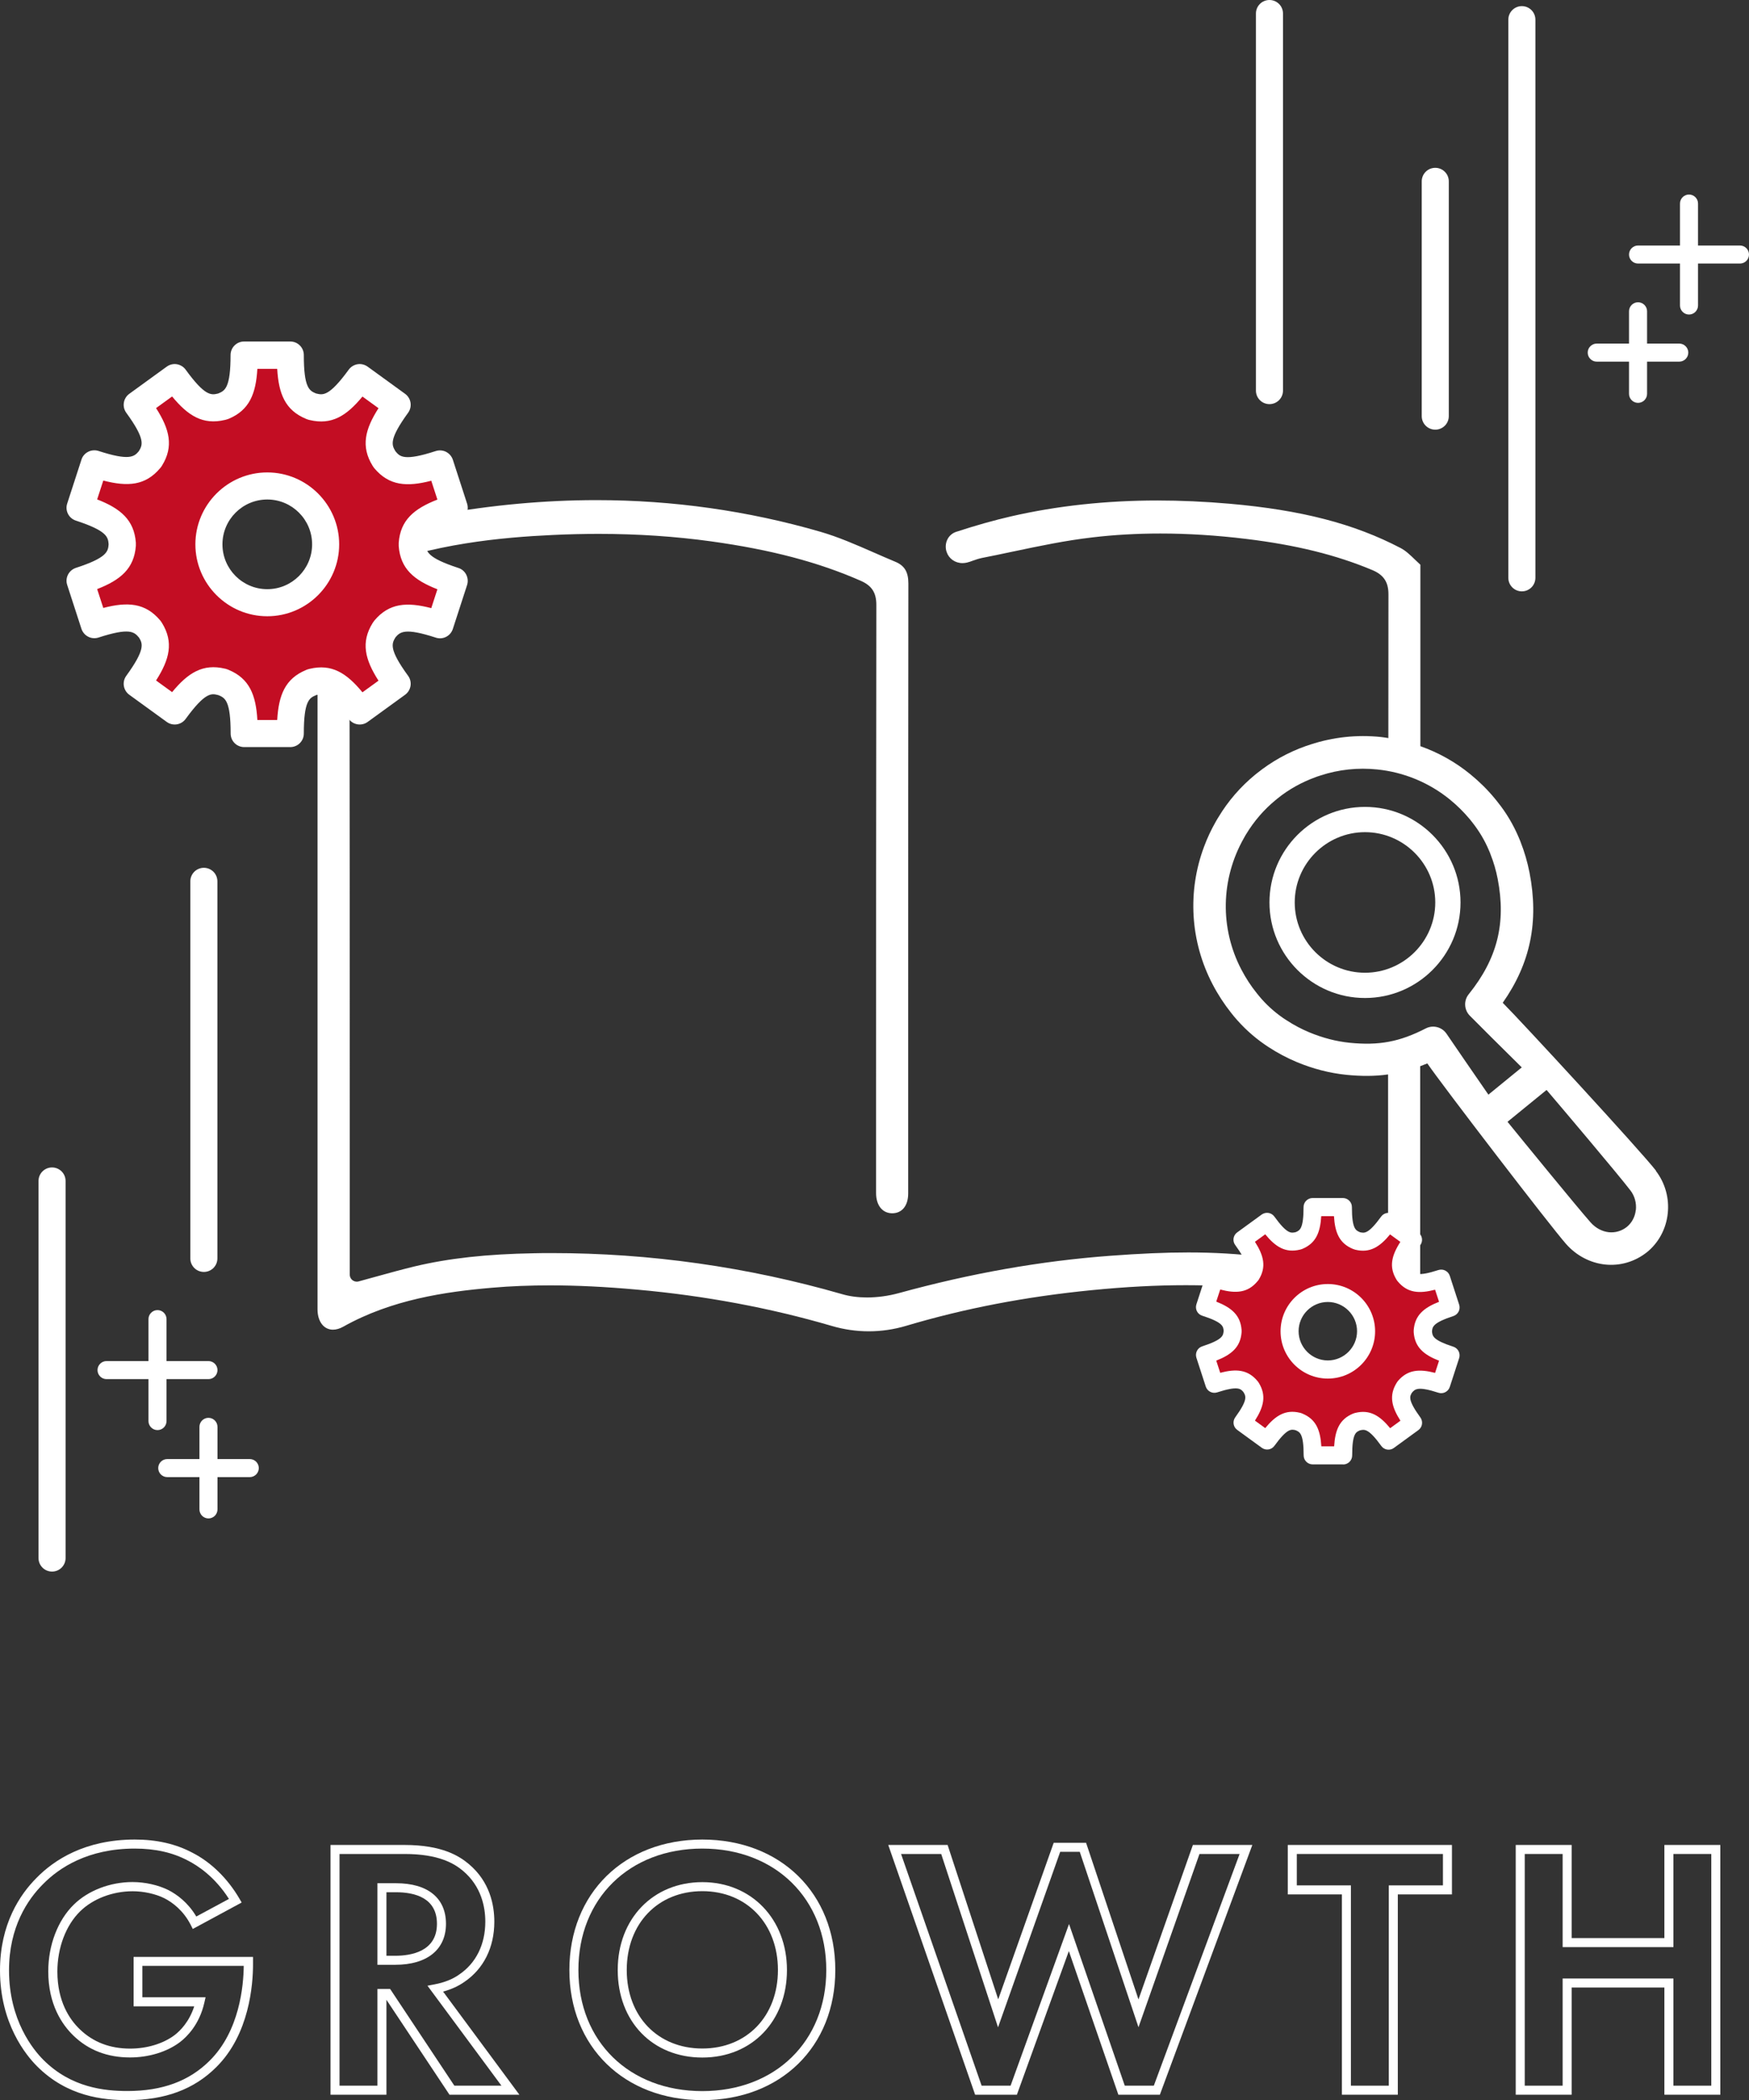 <?xml version="1.0" encoding="UTF-8"?><svg id="_レイヤー_2" xmlns="http://www.w3.org/2000/svg" width="193.89" height="232.76" viewBox="0 0 193.89 232.76"><rect x="0" y="0" width="193.89" height="232.76" fill="#333333" stroke="none"/><defs><style>.cls-1{fill:#fff;}.cls-2{fill:#c30d23;}</style></defs><g id="_トップ"><path class="cls-1" d="m14.14,232.76c-2.7,0-6.67-.39-10.03-3.75-1.23-1.23-4.11-4.74-4.11-10.63,0-5.13,2.21-8.42,4.07-10.27,1.89-1.93,5.31-4.23,10.87-4.23,2.45,0,4.54.48,6.39,1.46,2.06,1.05,3.9,2.85,5.2,5.07l.26.45-5.42,2.93-.23-.46c-.82-1.6-2.03-2.49-2.91-2.94-.98-.49-2.3-.78-3.53-.78-2.21,0-4.39.83-5.81,2.22-1.58,1.54-2.53,4.04-2.53,6.68,0,3.31,1.35,5.31,2.49,6.4,1.47,1.42,3.34,2.14,5.57,2.14,1.88,0,3.68-.55,4.94-1.5.6-.46,1.61-1.45,2.17-3.18h-6.72v-5.48h13.24v.82c0,2.22-.4,7.76-4.07,11.39-2.46,2.46-5.68,3.66-9.83,3.66Zm.8-27.88c-5.21,0-8.4,2.14-10.16,3.93-1.73,1.72-3.78,4.78-3.78,9.57,0,5.52,2.67,8.78,3.81,9.92,3.09,3.09,6.8,3.45,9.32,3.45,3.87,0,6.85-1.1,9.12-3.37,3.31-3.28,3.75-8.31,3.77-10.5h-11.24v3.48h7.01l-.14.61c-.55,2.42-1.93,3.77-2.7,4.36-1.43,1.08-3.45,1.7-5.54,1.7-2.5,0-4.61-.81-6.27-2.42-1.27-1.23-2.79-3.46-2.79-7.12,0-2.91,1.06-5.67,2.83-7.4,1.6-1.57,4.04-2.5,6.51-2.5,1.4,0,2.85.33,3.98.89.93.48,2.17,1.37,3.09,2.93l3.62-1.95c-1.57-2.47-3.49-3.71-4.53-4.24-1.71-.91-3.65-1.34-5.93-1.34Z"/><path class="cls-1" d="m57.57,232.16h-7.74l-6.99-10.52v10.52h-6.2v-27.68h8.22c4.12,0,6.04,1.21,7.12,2.12,2.33,1.96,2.82,4.55,2.82,6.38,0,2.87-1.19,5.24-3.34,6.69-.64.45-1.44.82-2.34,1.06l8.45,11.42Zm-7.2-1h5.22l-8.2-11.08.78-.15c1.07-.2,2.01-.57,2.72-1.08,1.88-1.26,2.91-3.35,2.91-5.87,0-1.61-.43-3.9-2.46-5.62-.96-.81-2.68-1.88-6.48-1.88h-7.22v25.68h4.2v-10.72h1.41l7.12,10.72Zm-6.55-13.4h-1.98v-9.04h2.06c3.52,0,5.54,1.64,5.54,4.5s-2.1,4.54-5.62,4.54Zm-.98-1h.98c1.73,0,4.62-.46,4.62-3.54,0-2.89-2.47-3.5-4.54-3.5h-1.06v7.04Z"/><path class="cls-1" d="m77.86,232.76c-8.68,0-14.74-5.93-14.74-14.42s6.06-14.46,14.74-14.46,14.74,5.95,14.74,14.46-6.06,14.42-14.74,14.42Zm0-27.88c-8.09,0-13.74,5.53-13.74,13.46s5.65,13.42,13.74,13.42,13.74-5.52,13.74-13.42-5.65-13.46-13.74-13.46Zm0,23.16c-5.52,0-9.38-3.99-9.38-9.7s3.94-9.74,9.38-9.74,9.38,4.1,9.38,9.74-3.86,9.7-9.38,9.7Zm0-18.44c-4.93,0-8.38,3.59-8.38,8.74s3.45,8.7,8.38,8.7,8.38-3.58,8.38-8.7-3.45-8.74-8.38-8.74Z"/><path class="cls-1" d="m128.6,232.16h-4.62l-5.49-15.92-5.76,15.92h-4.63l-9.63-27.68h6.58l5.61,17.11,6.15-17.35h3.59l5.81,17.36,6.03-17.12h6.59l-10.25,27.68Zm-3.91-1h3.22l9.51-25.68h-4.45l-6.76,19.2-6.51-19.44h-2.17l-6.89,19.45-6.3-19.21h-4.45l8.93,25.68h3.21l6.48-17.92,6.18,17.92Z"/><path class="cls-1" d="m154.96,232.16h-6.2v-22.2h-6v-5.48h18.2v5.48h-6v22.2Zm-5.2-1h4.2v-22.2h6v-3.48h-16.2v3.48h6v22.2Z"/><path class="cls-1" d="m190.71,232.16h-6.2v-11.88h-10.28v11.88h-6.2v-27.68h6.2v10.32h10.28v-10.32h6.2v27.68Zm-5.2-1h4.2v-25.68h-4.2v10.32h-12.28v-10.32h-4.2v25.68h4.2v-11.88h12.28v11.88Z"/><path class="cls-1" d="m23.11,152.85h-11.3c-.55,0-1-.45-1-1s.45-1,1-1h11.3c.55,0,1,.45,1,1s-.45,1-1,1Z"/><path class="cls-1" d="m17.46,158.5c-.55,0-1-.45-1-1v-11.3c0-.55.45-1,1-1s1,.45,1,1v11.3c0,.55-.45,1-1,1Z"/><path class="cls-1" d="m27.69,163.71h-9.15c-.55,0-1-.45-1-1s.45-1,1-1h9.15c.55,0,1,.45,1,1s-.45,1-1,1Z"/><path class="cls-1" d="m23.11,168.29c-.55,0-1-.45-1-1v-9.15c0-.55.45-1,1-1s1,.45,1,1v9.15c0,.55-.45,1-1,1Z"/><path class="cls-1" d="m192.89,29.21h-11.3c-.55,0-1-.45-1-1s.45-1,1-1h11.3c.55,0,1,.45,1,1s-.45,1-1,1Z"/><path class="cls-1" d="m187.24,34.86c-.55,0-1-.45-1-1v-11.3c0-.55.45-1,1-1s1,.45,1,1v11.3c0,.55-.45,1-1,1Z"/><path class="cls-1" d="m186.16,40.08h-9.15c-.55,0-1-.45-1-1s.45-1,1-1h9.15c.55,0,1,.45,1,1s-.45,1-1,1Z"/><path class="cls-1" d="m181.59,44.65c-.55,0-1-.45-1-1v-9.15c0-.55.45-1,1-1s1,.45,1,1v9.15c0,.55-.45,1-1,1Z"/><path class="cls-1" d="m151.32,89.43c-5.84,0-10.59,4.75-10.59,10.59s4.75,10.59,10.59,10.59,10.59-4.75,10.59-10.59-4.75-10.59-10.59-10.59Zm0,18.38c-4.3,0-7.79-3.5-7.79-7.79s3.5-7.79,7.79-7.79,7.79,3.5,7.79,7.79-3.5,7.79-7.79,7.79Z"/><path class="cls-1" d="m183.58,129.75c-1.63-2.12-14.95-16.57-16.99-18.61,3.08-4.39,4.02-9.01,2.97-14.42-.23-1.17-.56-2.31-.99-3.4,0,0,0,0,0,0,0-.02-.01-.03-.02-.05l-.05-.13c-.05-.11-.09-.23-.13-.31-.59-1.4-1.38-2.74-2.34-3.93-.07-.1-.15-.19-.24-.3l-.08-.1c-.79-.96-1.7-1.86-2.69-2.67-1.67-1.37-3.55-2.42-5.56-3.13v-20.11c-.19-.17-.37-.35-.56-.53-.54-.52-1.05-1.02-1.63-1.32-5.16-2.7-11-4.21-18.95-4.91-2.74-.24-5.44-.36-8.02-.36-5.66,0-11.12.59-16.22,1.76-1.91.44-3.89,1-6.07,1.71-.43.14-.78.44-.98.84-.21.42-.25.93-.09,1.39.25.75.94,1.24,1.76,1.24.16,0,.33-.02.5-.06.21-.05.41-.12.65-.21.3-.11.63-.22,1-.3,1.12-.22,2.23-.45,3.35-.69l.15-.03c2.85-.6,5.79-1.22,8.75-1.56,2.43-.29,4.97-.43,7.54-.43,3.04,0,6.24.2,9.52.6,5.52.67,9.96,1.77,13.97,3.45,1.26.53,1.79,1.33,1.79,2.68,0,5.31,0,10.63-.01,15.94-.28-.04-.56-.09-.85-.12-2.64-.27-5.25.01-7.77.83-.13.04-.27.09-.44.15l-.1.03c-1.98.7-3.8,1.72-5.43,3.03l-.2.16c-1.6,1.32-2.97,2.89-4.06,4.71l-.07.11c-.07.12-.15.25-.21.36-.51.89-.94,1.81-1.29,2.75-1.87,4.97-1.56,10.51.94,15.29.59,1.13,1.29,2.2,2.07,3.18l.29.36c1,1.2,2.15,2.25,3.38,3.1.11.08.23.16.34.23l.08.05s0,0,0,0c.01.01.03.02.04.03.98.64,2.03,1.2,3.13,1.66,1.8.75,3.63,1.22,5.46,1.41,1.68.17,3.2.17,4.66-.04,0,1.72,0,3.43,0,5.15v15.75c0,.3-.02.6-.04.93l-.03.47c-.01.25-.14.48-.34.61-.13.09-.29.14-.44.14-.09,0-.17-.01-.25-.04-.19-.06-.37-.13-.53-.19-.27-.1-.52-.19-.74-.24-1.14-.24-2.28-.5-3.42-.76l-.08-.02c-2.69-.62-5.47-1.25-8.22-1.6-2.51-.31-5.14-.47-8.05-.47-2.57,0-5.32.12-8.67.37-7.76.58-15.43,1.94-23.44,4.14-1.14.31-2.35.48-3.51.48-.99,0-1.92-.12-2.74-.36-10.51-3.03-21.35-4.56-32.22-4.56-.65,0-1.31,0-1.97.02-5.21.09-9.42.55-13.24,1.46-1.4.34-2.82.73-4.19,1.11l-.11.03c-.62.17-1.25.35-1.89.52-.07.02-.14.03-.2.03-.17,0-.34-.06-.48-.16-.2-.15-.31-.38-.31-.63v-13.88c0-18.98,0-40.49-.04-61.25,0-1.56.59-2.43,2.04-3.01,7.24-2.87,14.79-3.56,20.55-3.83,1.7-.08,3.4-.12,5.05-.12,4.29,0,8.48.28,12.46.83,6.64.92,11.91,2.31,16.59,4.37,1.23.54,1.73,1.32,1.73,2.68-.03,19.85-.03,40.29-.03,58.32v6.86c0,1.36.7,2.23,1.78,2.24,1.1,0,1.78-.84,1.78-2.2v-20.92c0-15.56,0-31.12.02-46.67,0-1.29-.42-1.99-1.45-2.42-.79-.33-1.57-.67-2.39-1.03-1.92-.84-3.9-1.71-5.9-2.29-8.03-2.33-16.38-3.51-24.83-3.51-5.73,0-11.64.54-17.57,1.61-4.66.84-8.62,2.21-12.12,4.18-.91.52-1.29,1.15-1.26,2.12.04,1.12.03,2.24.02,3.32,0,.47,0,.95,0,1.42,0,0,0,55.63,0,77.03,0,1.35.69,2.26,1.71,2.26.36,0,.75-.11,1.14-.33,5.38-3.02,11.37-3.88,16.52-4.32,2.04-.18,4.2-.26,6.41-.26,2.96,0,6.11.15,9.64.47,7.51.67,14.77,2.03,21.57,4.02,1.35.4,2.74.6,4.12.6s2.77-.2,4.12-.6c6.48-1.93,13.22-3.23,20.6-3.96,3.75-.37,7.16-.55,10.43-.55s6.25.18,9.15.53c3.86.47,8.88,1.32,13.43,3.78.76.41,1.32.6,1.75.6.4,0,.88-.15,1.65-1.19v-27.99c.26-.1.53-.2.79-.31,1.66,2.42,13.66,18.07,15.39,20.02,1.15,1.3,2.7,2.1,4.34,2.27,1.66.17,3.3-.32,4.62-1.37,1.28-1.03,2.12-2.58,2.3-4.27.19-1.7-.28-3.39-1.32-4.75Zm-23.22-15.18c-.51-.75-1.5-1-2.3-.59-2.9,1.49-5.2,1.92-8.46,1.59-1.47-.15-2.97-.54-4.44-1.15-.89-.37-1.74-.82-2.53-1.34,0,0-.01,0-.02-.01,0,0-.02-.01-.03-.02l-.09-.06c-.08-.05-.16-.11-.26-.17-.98-.68-1.89-1.5-2.67-2.45l-.17-.21s-.08-.1-.08-.1c-.64-.79-1.2-1.66-1.69-2.59-2.41-4.6-2.3-10.07.29-14.61.06-.1.11-.2.15-.27l.08-.13c.88-1.45,1.97-2.72,3.26-3.78.02-.01.08-.06.09-.07l.09-.08c1.29-1.05,2.76-1.86,4.35-2.43l.11-.04c.11-.04.23-.08.34-.11,2.04-.67,4.17-.89,6.3-.67,2.96.3,5.75,1.46,8.06,3.34.81.66,1.55,1.4,2.22,2.2l.06.08c.05.06.09.12.17.21.77.97,1.4,2.02,1.87,3.14.03.08.06.15.1.23l.05.13s.02.04.02.06c.35.88.62,1.8.8,2.74.95,4.9-.04,8.84-3.21,12.78-.57.7-.52,1.72.11,2.37.66.68,3.86,3.86,5.77,5.74l-3.7,3.02c-1.52-2.2-4.12-5.97-4.64-6.75Zm20.98,19.54c-.08.75-.44,1.42-.98,1.86-.57.46-1.28.67-2,.6-.75-.08-1.47-.46-2.03-1.09-1.43-1.61-7.61-9.18-9.21-11.15l4.33-3.53c1.7,1.99,7.96,9.39,9.29,11.13.48.62.69,1.4.61,2.18Z"/><path class="cls-2" d="m45.7,60.4s0-.05,0-.07,0-.05,0-.07c.13-1.81,1.06-2.8,4.67-3.97l-1.58-4.87c-3.62,1.18-4.94.92-6.12-.48-.02-.03-.05-.07-.07-.1-.96-1.55-.79-2.89,1.44-5.96l-4.14-3.01c-2.23,3.06-3.45,3.64-5.21,3.22-.06-.02-.12-.04-.18-.06-1.66-.69-2.31-1.88-2.31-5.65h-5.12c0,3.77-.64,4.96-2.3,5.65-.06.02-.12.04-.18.06-1.76.43-2.98-.15-5.21-3.22l-4.14,3.01c2.23,3.07,2.4,4.41,1.44,5.96-.02.03-.05.07-.07.1-1.18,1.4-2.5,1.66-6.12.48l-1.58,4.87c3.61,1.17,4.53,2.16,4.67,3.97,0,.02,0,.05,0,.07s0,.05,0,.07c-.13,1.82-1.06,2.8-4.67,3.97l1.58,4.87c3.62-1.18,4.95-.92,6.12.48.02.03.05.07.07.1.96,1.55.79,2.89-1.44,5.96l4.14,3.01c2.23-3.06,3.45-3.64,5.21-3.22.06.02.12.04.18.06,1.66.69,2.3,1.88,2.3,5.65h5.12c0-3.77.64-4.96,2.31-5.65.06-.02.12-.04.18-.06,1.76-.43,2.98.15,5.21,3.22l4.14-3.01c-2.23-3.07-2.4-4.41-1.44-5.96.02-.03.05-.07.07-.1,1.18-1.4,2.5-1.66,6.12-.48l1.58-4.87c-3.61-1.17-4.53-2.16-4.67-3.97Zm-16.07,6.4c-3.57,0-6.47-2.9-6.47-6.47s2.9-6.47,6.47-6.47,6.47,2.9,6.47,6.47-2.9,6.47-6.47,6.47Z"/><path class="cls-1" d="m32.19,82.8h-5.12c-.83,0-1.5-.67-1.5-1.5,0-3.62-.61-3.95-1.34-4.25l-.07-.02c-.72-.18-1.4-.34-3.58,2.65-.49.67-1.42.82-2.1.33l-4.15-3.01c-.67-.49-.82-1.43-.33-2.1,2.1-2.9,1.83-3.55,1.42-4.22-.53-.64-1.02-1.15-4.5-.02-.38.12-.79.09-1.14-.09-.35-.18-.62-.49-.75-.87l-1.58-4.87c-.26-.79.18-1.63.96-1.89,3.45-1.12,3.57-1.82,3.63-2.6v-.03c-.06-.79-.18-1.48-3.63-2.61-.79-.26-1.22-1.1-.96-1.89l1.58-4.87c.12-.38.39-.69.75-.87.35-.18.77-.21,1.14-.09,3.42,1.11,3.95.64,4.46.04.43-.69.77-1.31-1.38-4.27-.49-.67-.34-1.61.33-2.1l4.15-3.01c.67-.49,1.61-.34,2.1.33,2.12,2.92,2.82,2.84,3.58,2.65l.06-.02c.72-.3,1.34-.63,1.34-4.25,0-.83.67-1.5,1.5-1.5h5.12c.83,0,1.5.67,1.5,1.5,0,3.62.61,3.95,1.33,4.25l.07.02c.72.17,1.4.34,3.58-2.65.49-.67,1.42-.82,2.1-.33l4.15,3.01c.32.23.54.59.6.98.06.39-.03.79-.27,1.12-2.13,2.94-1.82,3.57-1.41,4.25,0,.01.02.03.02.03.48.57.93,1.11,4.46-.04.38-.12.79-.09,1.14.09.35.18.62.49.75.87l1.58,4.87c.12.38.09.79-.09,1.14s-.49.62-.87.75c-3.42,1.11-3.57,1.8-3.63,2.59,0,.02,0,.03,0,.03h0c.06.79.17,1.49,3.63,2.62.38.12.69.39.87.75s.21.77.09,1.14l-1.58,4.87c-.26.79-1.1,1.22-1.89.96-3.44-1.12-3.96-.63-4.47-.03h0c-.42.69-.74,1.32,1.4,4.26.49.67.34,1.61-.33,2.1l-4.15,3.01c-.67.49-1.61.34-2.1-.33-2.12-2.92-2.82-2.84-3.58-2.65l-.06.02c-.72.3-1.34.63-1.34,4.25,0,.83-.67,1.5-1.5,1.5Zm-3.66-3h2.2c.16-2.76.88-4.58,3.19-5.54.04-.02.08-.03.12-.05,0,0,.15-.05.16-.05.04-.01.08-.02.12-.03,2.44-.59,4.1.46,5.86,2.6l1.78-1.29c-1.5-2.34-1.98-4.25-.65-6.39.02-.03.04-.07.07-.1.02-.03.11-.16.13-.18,1.63-1.94,3.6-2.07,6.3-1.37l.68-2.09c-2.59-1.01-4.1-2.27-4.29-4.79,0-.05,0-.09,0-.14,0,0,0-.05,0-.05,0-.05,0-.12,0-.17.19-2.52,1.7-3.78,4.29-4.79l-.68-2.09c-2.69.7-4.66.57-6.3-1.37-.02-.03-.05-.06-.07-.09-.02-.03-.11-.16-.13-.19-1.33-2.15-.84-4.06.65-6.39l-1.78-1.29c-1.76,2.14-3.42,3.19-5.86,2.6-.04,0-.08-.02-.12-.03-.04-.01-.25-.08-.28-.1-2.31-.96-3.03-2.78-3.19-5.54h-2.2c-.16,2.76-.88,4.58-3.19,5.54-.04.02-.08.03-.12.04,0,0-.15.05-.16.05-.04.01-.08.02-.12.03-2.44.59-4.1-.46-5.86-2.6l-1.78,1.29c1.5,2.34,1.98,4.25.65,6.39-.02.03-.04.06-.06.09-.02.03-.11.16-.14.18-1.63,1.94-3.6,2.07-6.3,1.37l-.68,2.09c2.59,1.01,4.1,2.27,4.29,4.79,0,.04,0,.07,0,.11,0,.02,0,.08,0,.1,0,.04,0,.11,0,.15-.19,2.52-1.7,3.78-4.29,4.79l.68,2.09c2.69-.7,4.66-.57,6.3,1.37.02.03.05.06.07.09.02.03.11.16.13.19,1.33,2.15.84,4.06-.65,6.39l1.78,1.29c1.76-2.14,3.42-3.19,5.86-2.6.04,0,.08.02.12.03.04.01.25.08.28.1,2.31.96,3.03,2.78,3.19,5.54Zm17.78-19.45l-.61.02h.24s.37-.02.37-.02Zm-16.68,7.95c-4.39,0-7.97-3.58-7.97-7.97s3.58-7.97,7.97-7.97,7.97,3.58,7.97,7.97-3.58,7.97-7.97,7.97Zm0-12.94c-2.74,0-4.97,2.23-4.97,4.97s2.23,4.97,4.97,4.97,4.97-2.23,4.97-4.97-2.23-4.97-4.97-4.97Z"/><path class="cls-2" d="m157.74,147.59s0-.03,0-.05,0-.03,0-.05c.09-1.19.69-1.84,3.06-2.61l-1.04-3.2c-2.38.77-3.24.6-4.02-.32-.02-.02-.03-.04-.05-.07-.63-1.02-.52-1.89.95-3.91l-2.72-1.98c-1.46,2.01-2.26,2.39-3.42,2.11-.04-.01-.08-.03-.12-.04-1.09-.45-1.51-1.23-1.51-3.71h-3.36c0,2.47-.42,3.26-1.51,3.71-.04.01-.08.03-.12.04-1.16.28-1.96-.1-3.42-2.11l-2.72,1.98c1.46,2.02,1.57,2.89.95,3.91-.02.02-.03.04-.05.07-.77.92-1.64,1.09-4.02.32l-1.04,3.2c2.37.77,2.97,1.42,3.06,2.61,0,.02,0,.03,0,.05s0,.03,0,.05c-.09,1.19-.69,1.84-3.06,2.61l1.04,3.2c2.38-.77,3.24-.6,4.02.32.02.02.03.04.05.07.63,1.02.52,1.89-.95,3.91l2.72,1.98c1.46-2.01,2.26-2.39,3.42-2.11.04.01.08.03.12.04,1.09.45,1.51,1.23,1.51,3.71h3.36c0-2.47.42-3.26,1.51-3.71.04-.01.08-.03.12-.04,1.16-.28,1.96.1,3.42,2.11l2.72-1.98c-1.46-2.01-1.57-2.89-.95-3.91.02-.02.03-.04.05-.07.77-.92,1.64-1.09,4.02-.32l1.04-3.2c-2.37-.77-2.97-1.42-3.06-2.61Zm-10.54,4.2c-2.34,0-4.24-1.9-4.24-4.24s1.9-4.24,4.24-4.24,4.24,1.9,4.24,4.24-1.9,4.24-4.24,4.24Z"/><path class="cls-1" d="m148.88,162.3h-3.36c-.55,0-1-.45-1-1,0-2.41-.42-2.59-.9-2.79-.48-.11-.92-.22-2.34,1.73-.32.45-.95.55-1.4.22l-2.72-1.98c-.45-.32-.55-.95-.22-1.4,1.42-1.96,1.18-2.35.9-2.8-.3-.36-.6-.71-2.91.04-.53.17-1.09-.12-1.26-.64l-1.04-3.2c-.08-.25-.06-.53.06-.76.12-.24.33-.42.58-.5,2.3-.75,2.34-1.2,2.38-1.73-.04-.47-.07-.93-2.38-1.67-.53-.17-.81-.73-.64-1.26l1.04-3.2c.08-.25.26-.46.5-.58.24-.12.51-.14.76-.06,2.3.75,2.6.4,2.94,0,.24-.4.48-.79-.94-2.74-.16-.21-.22-.48-.18-.74s.19-.5.4-.65l2.72-1.98c.45-.32,1.07-.23,1.4.22,1.42,1.96,1.86,1.85,2.37,1.73.45-.19.87-.36.87-2.78,0-.55.45-1,1-1h3.36c.55,0,1,.45,1,1,0,2.41.42,2.59.9,2.79.48.11.92.22,2.34-1.73.32-.45.95-.55,1.4-.22l2.72,1.98c.45.32.55.95.22,1.4-1.42,1.96-1.18,2.35-.9,2.8.3.36.6.71,2.91-.04.25-.08.53-.06.76.06.24.12.42.33.5.58l1.04,3.2c.17.53-.12,1.09-.64,1.26-2.26.74-2.33,1.19-2.37,1.7.04.52.11.97,2.37,1.7.25.08.46.26.58.5.12.24.14.51.06.76l-1.04,3.2c-.17.52-.73.81-1.26.64-2.3-.75-2.6-.4-2.94,0-.24.4-.48.79.94,2.74.32.45.23,1.07-.22,1.4l-2.72,1.98c-.21.16-.48.22-.74.18-.26-.04-.5-.19-.65-.4-1.42-1.96-1.86-1.85-2.37-1.73-.45.19-.86.36-.86,2.78,0,.55-.45,1-1,1Zm-2.39-2h1.41c.11-1.81.59-3,2.1-3.63.02,0,.1-.04.12-.04.03-.01.11-.04.14-.04,1.6-.39,2.7.3,3.85,1.7l1.14-.83c-.98-1.53-1.29-2.79-.42-4.2.01-.02.05-.07.06-.09.02-.02.06-.08.07-.1,1.07-1.27,2.37-1.37,4.13-.91l.44-1.35c-1.69-.66-2.69-1.49-2.81-3.15,0-.02,0-.05,0-.07,0-.01,0-.04,0-.05,0-.01,0-.1,0-.11.12-1.65,1.11-2.48,2.81-3.15l-.44-1.34c-1.76.46-3.06.37-4.13-.91-.02-.02-.05-.06-.07-.09-.01-.02-.06-.08-.07-.1-.87-1.41-.56-2.67.42-4.2l-1.14-.83c-1.15,1.4-2.25,2.09-3.85,1.7-.03,0-.12-.04-.15-.05-.02,0-.1-.03-.12-.04-1.52-.63-1.99-1.83-2.1-3.63h-1.41c-.11,1.81-.59,3-2.1,3.63-.02,0-.1.04-.12.04-.03.01-.11.04-.14.04-1.61.39-2.7-.3-3.85-1.7l-1.14.83c.98,1.53,1.29,2.79.42,4.2,0,.02-.05.07-.06.08-.02.02-.06.08-.08.1-1.07,1.28-2.37,1.37-4.13.91l-.44,1.34c1.69.67,2.69,1.5,2.81,3.15,0,.04,0,.09,0,.13,0,.01,0,.1,0,.11-.12,1.65-1.11,2.48-2.81,3.15l.44,1.35c1.77-.46,3.06-.37,4.13.91.02.02.05.06.07.09.01.02.06.08.07.1.87,1.41.56,2.67-.42,4.2l1.14.83c1.15-1.4,2.25-2.09,3.85-1.7.03,0,.11.03.14.04.02,0,.11.04.13.05,1.52.63,1.99,1.83,2.1,3.63Zm.71-7.51c-2.89,0-5.24-2.35-5.24-5.24s2.35-5.24,5.24-5.24,5.24,2.35,5.24,5.24-2.35,5.24-5.24,5.24Zm0-8.49c-1.79,0-3.24,1.46-3.24,3.24s1.46,3.24,3.24,3.24,3.24-1.46,3.24-3.24-1.46-3.24-3.24-3.24Z"/><path class="cls-1" d="m168.71,65.54c-.83,0-1.5-.67-1.5-1.5V2.18c0-.83.67-1.5,1.5-1.5s1.5.67,1.5,1.5v61.86c0,.83-.67,1.5-1.5,1.5Z"/><path class="cls-1" d="m159.11,47.62c-.83,0-1.5-.67-1.5-1.5v-26.02c0-.83.67-1.5,1.5-1.5s1.5.67,1.5,1.5v26.02c0,.83-.67,1.5-1.5,1.5Z"/><path class="cls-1" d="m140.73,44.79c-.83,0-1.5-.67-1.5-1.5V1.5c0-.83.67-1.5,1.5-1.5s1.5.67,1.5,1.5v41.79c0,.83-.67,1.5-1.5,1.5Z"/><path class="cls-1" d="m22.6,140.97c-.83,0-1.5-.67-1.5-1.5v-41.79c0-.83.67-1.5,1.5-1.5s1.5.67,1.5,1.5v41.79c0,.83-.67,1.5-1.5,1.5Z"/><path class="cls-1" d="m5.77,174.18c-.83,0-1.5-.67-1.5-1.5v-41.79c0-.83.67-1.5,1.5-1.5s1.5.67,1.5,1.5v41.79c0,.83-.67,1.5-1.5,1.5Z"/></g></svg>